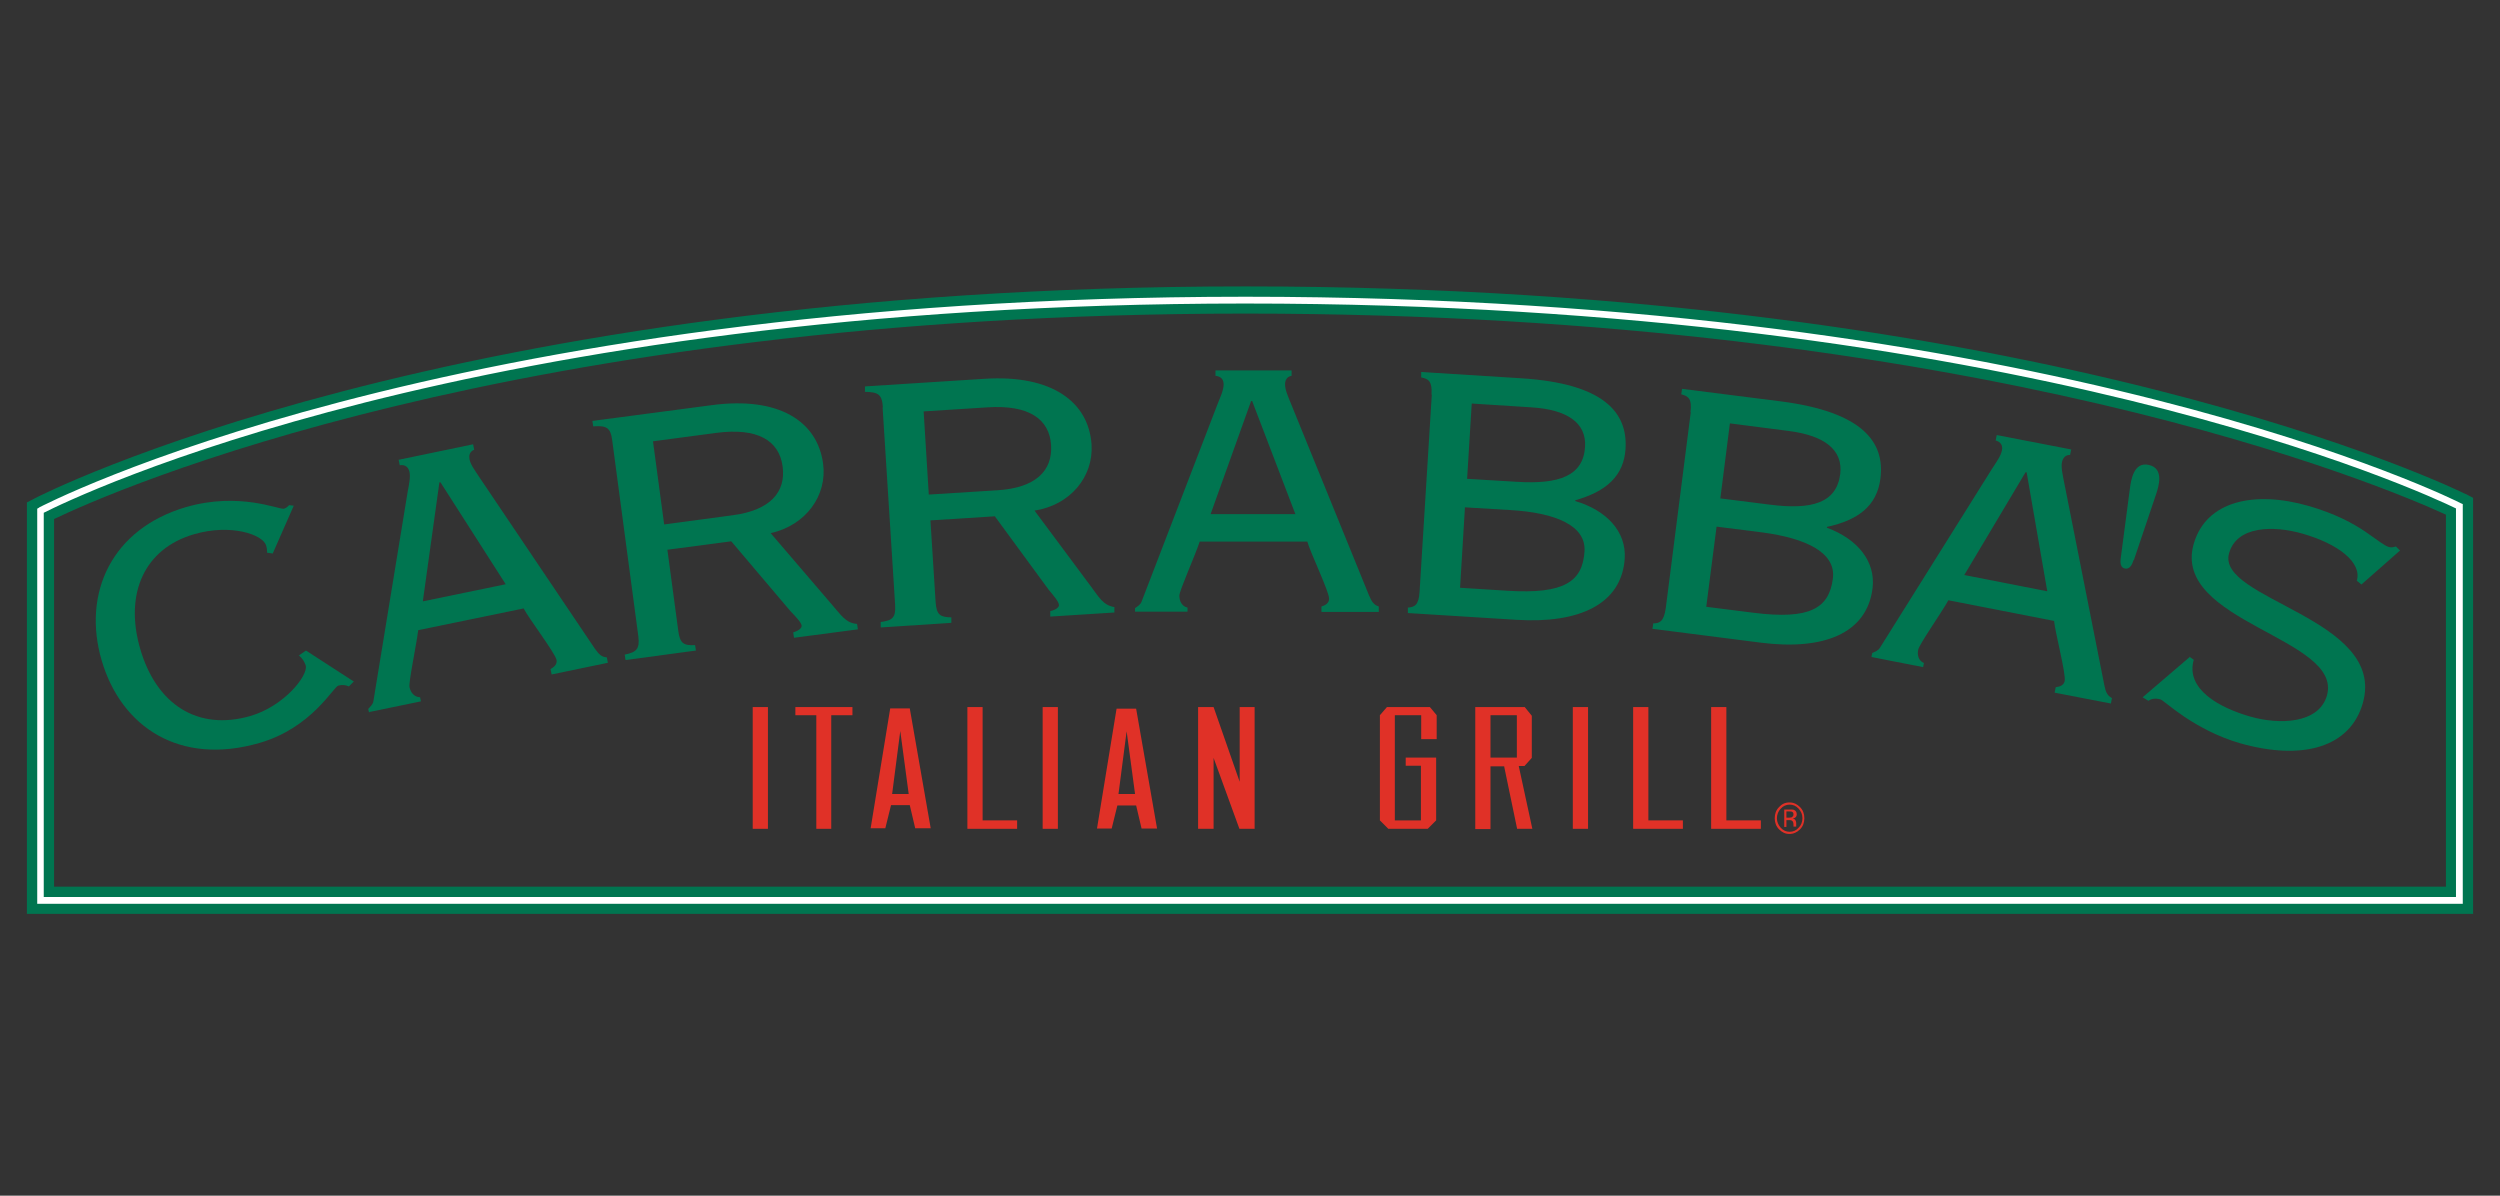<?xml version="1.0" encoding="UTF-8"?><svg id="b" xmlns="http://www.w3.org/2000/svg" viewBox="0 0 92 44"><rect x="0" y="0" width="92" height="44" fill="#333333" stroke="none"/><path d="M90.73,18.18c-.15-.08-15.45-7.64-44.9-7.64S1.4,18.27,1.26,18.35l-.27.14v15.14h90.02v-15.31l-.27-.14h0ZM90.01,18.94v13.69H1.99v-13.53c2.11-1.01,16.79-7.56,43.84-7.56s42.01,6.4,44.18,7.4h0Z" style="fill:#007550; fill-rule:evenodd; stroke-width:0px;"/><path d="M33.13,26.9l.31,2.32h-.61l.3-2.32h0ZM33.48,29.63l.2.85h.57l-.77-4.41h-.72l-.72,4.41h.54l.21-.85h.7Z" style="fill:#e03127; fill-rule:evenodd; stroke-width:0px;"/><path d="M41.46,26.91l.31,2.31h-.61l.3-2.31h0ZM41.81,29.64l.2.85h.57l-.77-4.41h-.72l-.72,4.41h.54l.21-.85h.7Z" style="fill:#e03127; fill-rule:evenodd; stroke-width:0px;"/><path d="M78.52,20.6c-.04.09-.1.37-.33.32-.21-.05-.15-.33-.14-.43l.33-2.51c.04-.31.14-1,.7-.87.57.13.36.79.26,1.09l-.81,2.4h0Z" style="fill:#007550; fill-rule:evenodd; stroke-width:0px;"/><polygon points="27.7 26.02 28.26 26.02 28.26 30.5 27.7 30.5 27.7 26.02 27.7 26.02" style="fill:#e03127; fill-rule:evenodd; stroke-width:0px;"/><polygon points="30.59 26.32 30.59 30.5 30.04 30.5 30.04 26.32 29.27 26.32 29.27 26.02 31.37 26.02 31.37 26.32 30.59 26.32 30.59 26.32" style="fill:#e03127; fill-rule:evenodd; stroke-width:0px;"/><polygon points="37.43 30.19 37.43 30.5 35.6 30.5 35.6 26.02 36.16 26.02 36.16 30.19 37.43 30.19 37.43 30.19" style="fill:#e03127; fill-rule:evenodd; stroke-width:0px;"/><polygon points="38.37 26.02 38.93 26.02 38.93 30.5 38.37 30.5 38.37 26.02 38.37 26.02" style="fill:#e03127; fill-rule:evenodd; stroke-width:0px;"/><polygon points="45.61 30.5 44.66 27.89 44.66 30.5 44.09 30.5 44.09 26.02 44.66 26.02 45.62 28.77 45.62 26.02 46.17 26.02 46.17 30.5 45.61 30.5 45.61 30.5" style="fill:#e03127; fill-rule:evenodd; stroke-width:0px;"/><polygon points="52.54 30.5 51.09 30.5 50.78 30.19 50.78 26.32 51.04 26.02 52.62 26.02 52.87 26.32 52.87 27.2 52.3 27.2 52.3 26.32 51.33 26.32 51.33 30.19 52.29 30.19 52.29 28.18 51.73 28.18 51.73 27.88 52.85 27.88 52.85 30.19 52.54 30.5 52.54 30.5" style="fill:#e03127; fill-rule:evenodd; stroke-width:0px;"/><path d="M54.85,26.32h.97v1.56h-.97v-1.56h0ZM55.35,28.19l.48,2.31h.56l-.5-2.31h.21l.27-.3v-1.55l-.26-.32h-1.82v4.49h.56v-2.31h.51Z" style="fill:#e03127; fill-rule:evenodd; stroke-width:0px;"/><polygon points="57.88 26.02 58.44 26.02 58.44 30.5 57.88 30.5 57.88 26.02 57.88 26.02" style="fill:#e03127; fill-rule:evenodd; stroke-width:0px;"/><polygon points="61.93 30.19 61.93 30.5 60.1 30.5 60.1 26.02 60.66 26.02 60.66 30.19 61.93 30.19 61.93 30.19" style="fill:#e03127; fill-rule:evenodd; stroke-width:0px;"/><polygon points="64.8 30.19 64.8 30.5 62.97 30.5 62.97 26.02 63.53 26.02 63.53 30.19 64.8 30.19 64.8 30.19" style="fill:#e03127; fill-rule:evenodd; stroke-width:0px;"/><path d="M1.43,18.68s14.7-7.76,44.4-7.76,44.69,7.57,44.73,7.6l.07.03v14.71H1.37v-14.54l.07-.04h0ZM45.83,11.17C17.29,11.17,2.7,18.32,1.61,18.87v14.14h88.77v-14.3c-1.11-.54-16.01-7.54-44.55-7.54h0Z" style="fill:#fff; stroke-width:0px;"/><path d="M66.19,29.76c.09.1.14.21.14.35s-.05.26-.14.35c-.09.1-.2.15-.33.15s-.24-.05-.33-.15c-.09-.1-.14-.22-.14-.35s.05-.26.14-.35c.09-.1.2-.15.33-.15s.24.05.33.15h0ZM66.24,29.7c-.11-.11-.23-.17-.39-.17s-.28.06-.38.17c-.11.11-.16.25-.16.41s.05.3.16.41c.11.11.23.17.38.17s.28-.06.39-.17c.11-.11.16-.25.16-.41s-.05-.3-.16-.41h0ZM65.93,30.08s-.06.01-.1.01h-.09v-.23h.09c.06,0,.1,0,.13.02.03.02.04.05.04.09,0,.05-.02.08-.06.1h0ZM65.63,30.43h.11v-.25h.08c.06,0,.09,0,.12.02.04.02.06.07.06.15v.07s0,0,0,0c0,0,0,0,0,0h.1,0s0-.02,0-.04c0-.02,0-.03,0-.05v-.05s-.01-.07-.03-.1c-.02-.03-.06-.05-.1-.06.04,0,.07-.02.09-.03.04-.03.06-.07.06-.12,0-.08-.03-.13-.09-.16-.03-.02-.09-.02-.16-.02h-.21v.64h0Z" style="fill:#e03127; fill-rule:evenodd; stroke-width:0px;"/><path d="M10.05,20.37l-.22-.03c0-.1-.01-.19-.04-.27-.11-.39-1.28-.81-2.65-.41-1.83.53-2.57,2.19-1.98,4.22.59,2.03,2.1,3.03,4.05,2.47,1.24-.36,2.14-1.49,2.04-1.86-.04-.13-.12-.26-.25-.37l.26-.18,1.76,1.14-.18.18c-.12-.05-.23-.07-.39-.03-.19.06-.99,1.56-2.9,2.11-2.93.85-5.09-.58-5.81-3.04-.72-2.47.37-4.84,3.11-5.64,1.97-.57,3.44.11,3.6.06.1-.03.14-.08.19-.13l.17.02-.77,1.75h0Z" style="fill:#007550; fill-rule:evenodd; stroke-width:0px;"/><path d="M13.58,26.22l-.03-.13c.08-.09.17-.17.19-.28l1.26-7.7c.05-.27.11-.54.07-.74-.04-.18-.16-.28-.36-.25l-.04-.2,2.74-.57.04.2c-.17.07-.2.21-.17.36.04.2.21.42.36.65l4.25,6.31c.15.21.25.31.44.32l.04.2-2.07.43-.04-.2c.15-.08.25-.19.22-.34-.06-.26-1.04-1.55-1.21-1.89l-3.88.8c-.07.57-.36,1.92-.32,2.1.04.18.16.36.39.37l.03.15-1.89.39h0ZM15.56,22.13l3.05-.63-2.4-3.75h-.04s-.61,4.38-.61,4.38h0Z" style="fill:#007550; fill-rule:evenodd; stroke-width:0px;"/><path d="M22.53,16.21c-.06-.49-.22-.55-.7-.52l-.03-.2,4.39-.58c2.47-.33,3.89.59,4.1,2.15.16,1.17-.63,2.27-1.93,2.56l2.28,2.66c.29.32.47.65.9.68l.03.2-2.35.31-.03-.2c.21-.06.32-.16.31-.25-.02-.12-.2-.31-.42-.54l-2.17-2.56-2.35.31.4,2.98c.06.49.22.55.62.53l.03.2-2.59.35-.03-.2c.43-.09.56-.2.5-.68l-.96-7.2h0ZM24.44,19.3l2.53-.34c1.36-.18,1.96-.84,1.83-1.8-.13-.95-.92-1.43-2.44-1.23l-2.33.31.41,3.05h0Z" style="fill:#007550; fill-rule:evenodd; stroke-width:0px;"/><path d="M32.49,14.99c-.03-.49-.18-.56-.66-.57v-.2s4.4-.28,4.4-.28c2.49-.16,3.84.86,3.94,2.43.07,1.18-.79,2.22-2.1,2.42l2.09,2.81c.26.34.43.68.85.74v.2s-2.36.15-2.36.15v-.2c.21-.05.32-.14.32-.22,0-.12-.18-.33-.38-.57l-1.98-2.7-2.37.15.19,3c.03.49.18.56.58.57v.2s-2.6.17-2.6.17v-.2c.43-.06.56-.15.53-.64l-.46-7.25h0ZM34.18,18.2l2.55-.16c1.36-.09,2.01-.7,1.95-1.66-.06-.96-.82-1.49-2.34-1.39l-2.35.15.19,3.07h0Z" style="fill:#007550; fill-rule:evenodd; stroke-width:0px;"/><path d="M41.77,22.52v-.14c.1-.07.2-.13.24-.24l2.8-7.28c.1-.25.22-.51.22-.71,0-.19-.1-.3-.3-.32v-.2h2.8v.2c-.18.03-.24.17-.24.32,0,.2.12.46.22.71l2.87,7.05c.1.24.18.35.36.41v.2h-2.11v-.2c.16-.05.28-.13.28-.29,0-.27-.7-1.72-.8-2.1h-3.96c-.18.54-.75,1.81-.75,1.99s.08.39.3.44v.15h-1.93ZM44.55,18.92h3.12s-1.59-4.16-1.59-4.16h-.04l-1.49,4.16h0Z" style="fill:#007550; fill-rule:evenodd; stroke-width:0px;"/><path d="M52.68,14.52c.03-.49-.11-.58-.38-.63v-.2s3.67.23,3.67.23c3.05.19,3.93,1.26,3.85,2.59-.06,1.01-.72,1.58-1.85,1.9v.03c1.16.34,1.88,1.13,1.82,2.11-.11,1.69-1.68,2.4-3.97,2.26l-4.01-.25v-.2c.25-.02.4-.09.43-.58l.45-7.25h0ZM53.73,21.63l1.75.11c2.09.13,2.76-.34,2.83-1.45.06-.94-1.04-1.42-2.73-1.52l-1.67-.1-.18,2.97h0ZM53.98,17.62l1.83.11c1.57.1,2.45-.22,2.52-1.28.06-.89-.66-1.38-1.98-1.46l-2.19-.14-.17,2.77h0Z" style="fill:#007550; fill-rule:evenodd; stroke-width:0px;"/><path d="M62.21,15.17c.06-.49-.07-.59-.34-.66l.03-.2,3.63.46c3.03.39,3.84,1.51,3.67,2.84-.13,1.01-.82,1.53-1.97,1.78v.03c1.14.42,1.8,1.25,1.68,2.23-.21,1.68-1.83,2.29-4.11,2l-3.99-.51.03-.2c.24,0,.39-.07.46-.56l.92-7.21h0ZM62.79,22.33l1.74.22c2.07.26,2.78-.16,2.92-1.26.12-.94-.95-1.48-2.62-1.7l-1.66-.21-.38,2.95h0ZM63.3,18.34l1.82.23c1.56.2,2.46-.06,2.6-1.12.11-.89-.57-1.42-1.89-1.59l-2.17-.28-.35,2.75h0Z" style="fill:#007550; fill-rule:evenodd; stroke-width:0px;"/><path d="M68.87,24.16l.03-.13c.11-.05.22-.09.28-.19l4.14-6.61c.15-.23.31-.45.35-.65.04-.18-.04-.32-.23-.37l.04-.2,2.74.53-.04.2c-.18,0-.27.12-.3.27-.04.2.03.47.08.74l1.48,7.47c.05.25.11.38.28.47l-.04.2-2.07-.4.04-.2c.17-.02.3-.08.33-.23.05-.27-.36-1.83-.39-2.21l-3.89-.76c-.28.5-1.08,1.63-1.11,1.82-.04.18,0,.4.21.49l-.03.15-1.89-.37h0ZM72.28,21.16l3.06.6-.76-4.38h-.04s-2.26,3.79-2.26,3.79h0Z" style="fill:#007550; fill-rule:evenodd; stroke-width:0px;"/><path d="M80.56,24.16l.17.12c-.31,1.09.96,1.77,2.08,2.09,1.08.31,2.52.26,2.82-.77.61-2.13-5.73-2.7-4.9-5.59.46-1.59,2.25-1.96,4.23-1.39,1,.29,1.65.65,2.09.95.44.3.69.51.86.56.11.03.19,0,.26-.02l.15.15-1.42,1.25-.17-.14c.2-.68-.7-1.36-1.99-1.73-1.08-.31-2.43-.29-2.71.72-.49,1.71,5.82,2.39,4.92,5.52-.46,1.61-2.2,2.13-4.52,1.47-.83-.24-1.53-.63-2.04-.97-.49-.33-.81-.62-.88-.64-.23-.07-.38,0-.45.05l-.21-.13,1.74-1.49h0Z" style="fill:#007550; fill-rule:evenodd; stroke-width:0px;"/></svg>